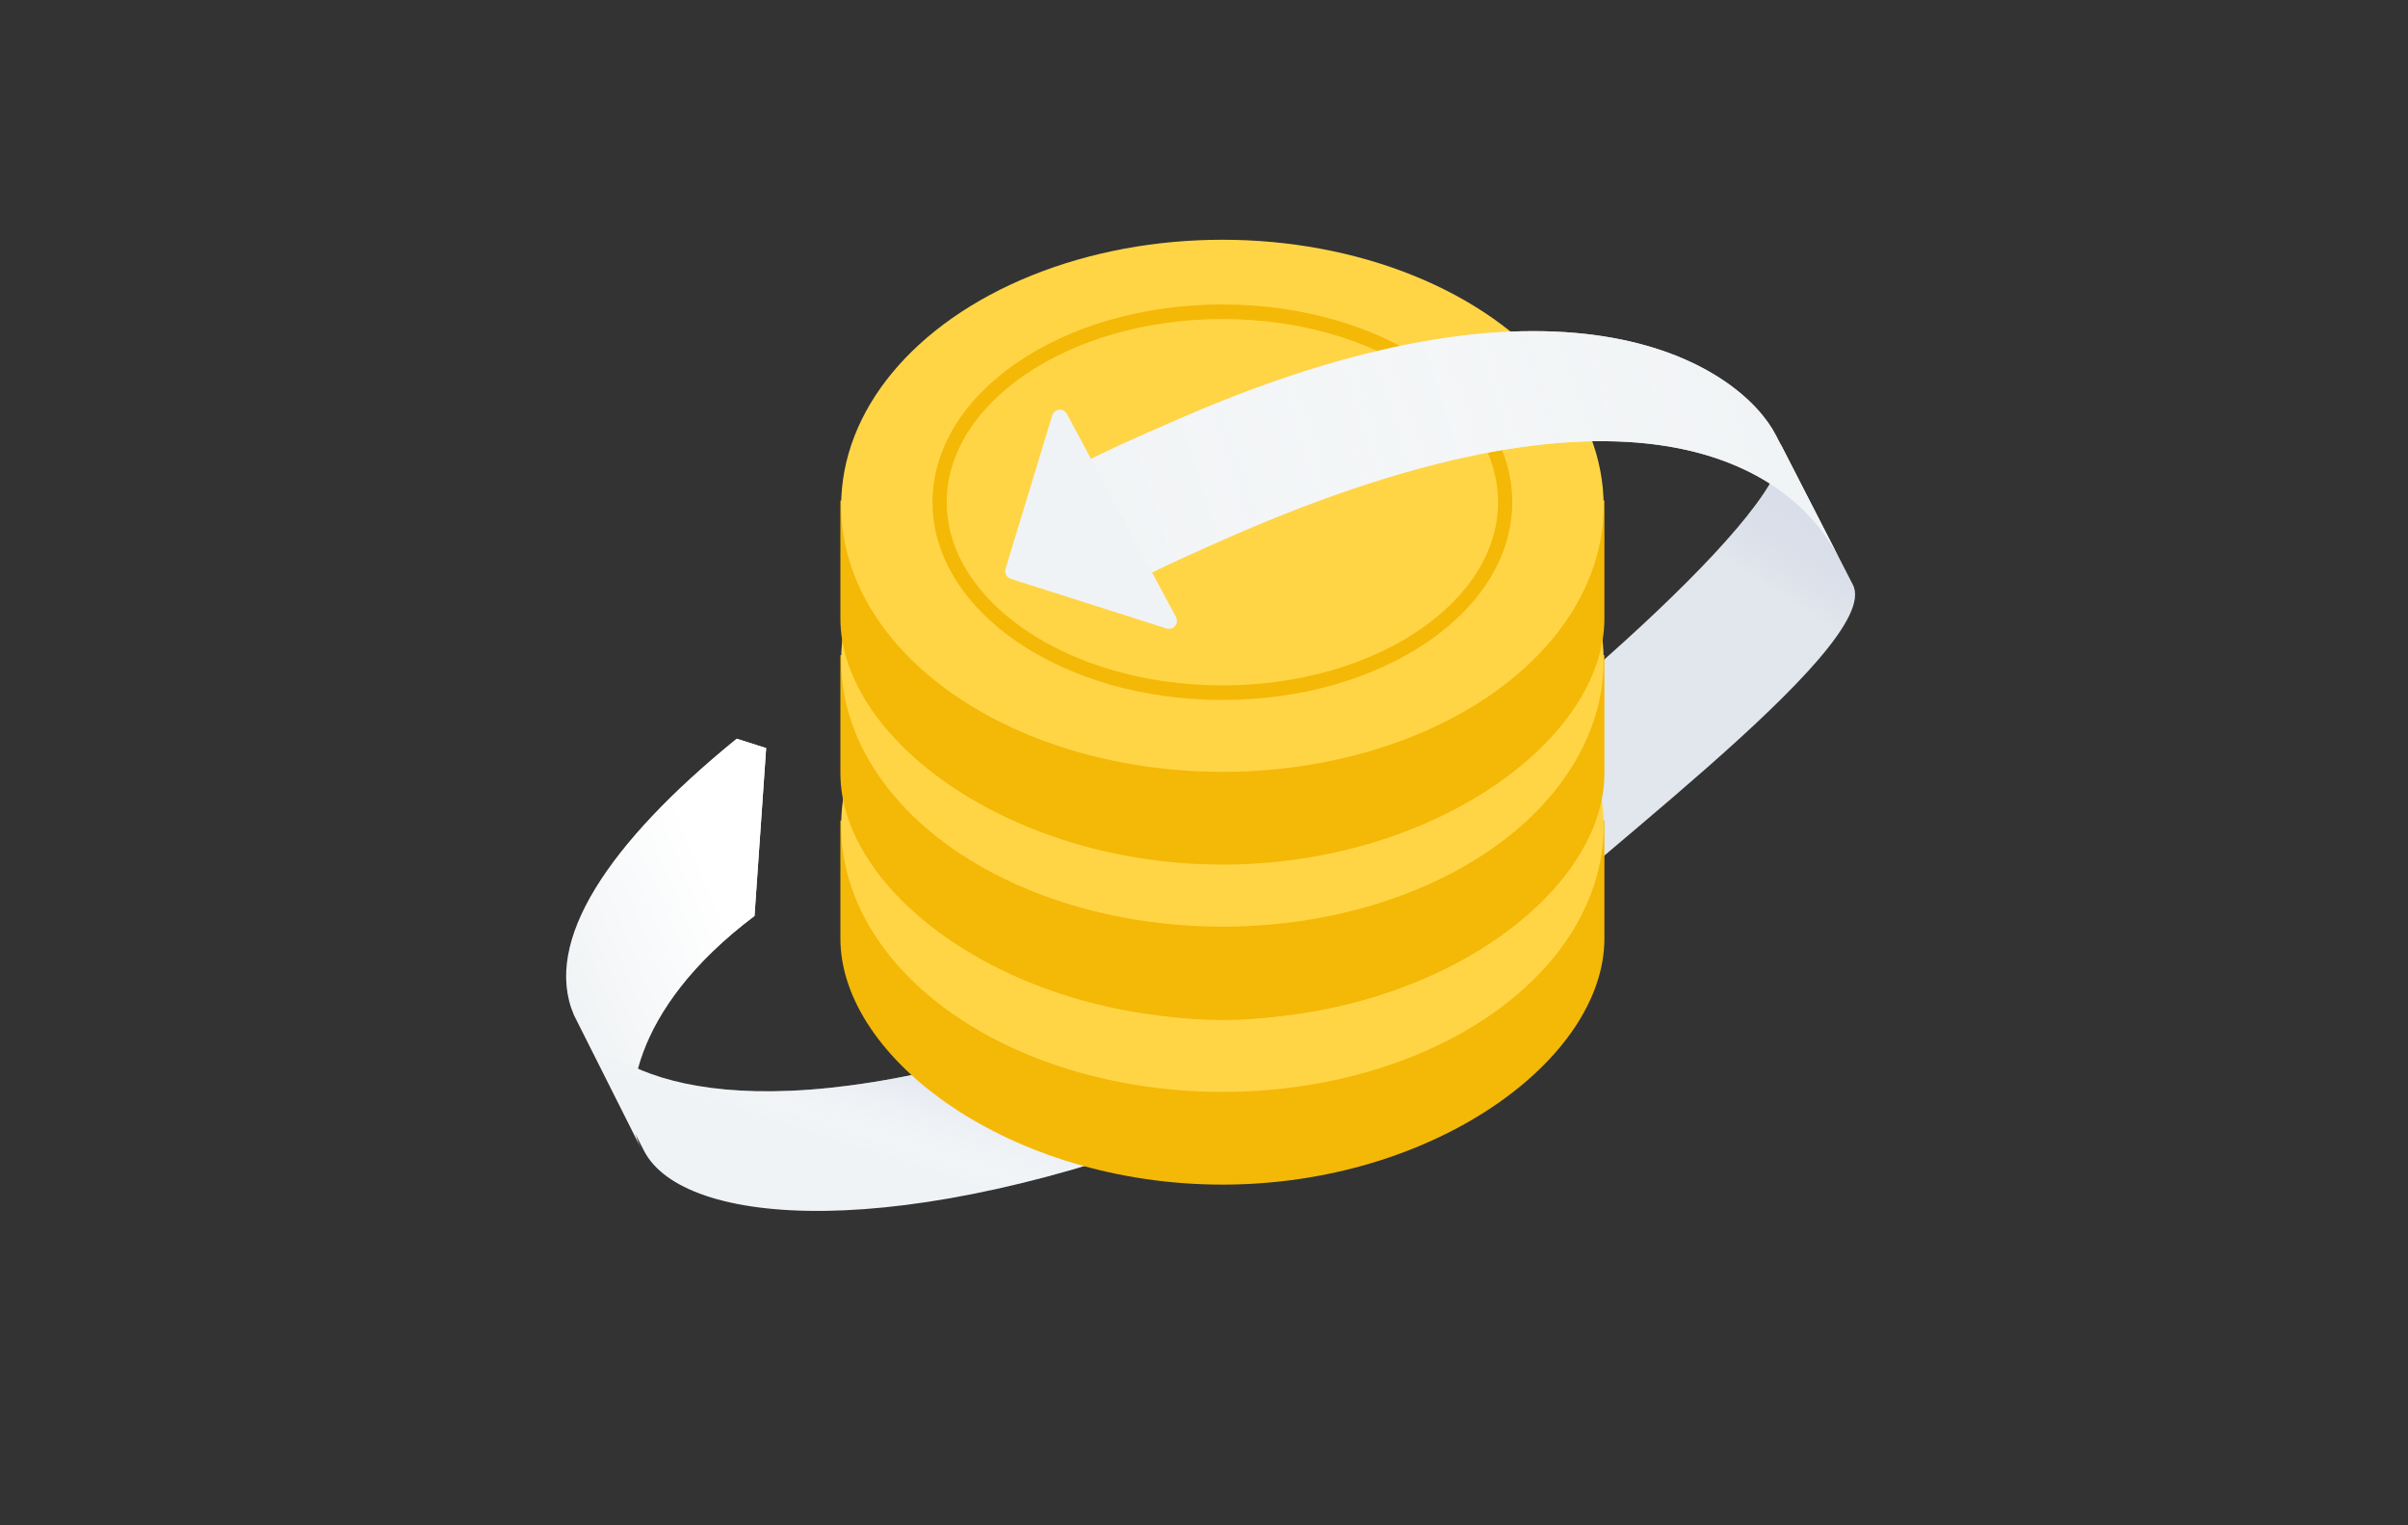 <svg width="360" height="228" viewBox="0 0 360 228" fill="none" xmlns="http://www.w3.org/2000/svg">
<rect x="0" y="0" width="360" height="228" fill="#333333" stroke="none"/>
<path d="M110.145 110.424C90.931 126.044 81.101 140.75 85.799 151.72L95.814 171.629C92.809 165.657 94.052 151.004 112.802 136.908L114.54 111.823L110.145 110.424Z" fill="#F0F3F5"/>
<path d="M110.145 110.424C90.931 126.044 81.101 140.75 85.799 151.72L95.814 171.629C92.809 165.657 94.052 151.004 112.802 136.908L114.54 111.823L110.145 110.424Z" fill="url(#paint0_linear_3348_51178)"/>
<path d="M85.984 151.758C86.032 151.862 86.084 151.971 86.137 152.083C89.427 158.718 105.234 169.889 148.84 157.64L180.806 167.817C134.755 185.936 102.093 183.45 96.266 171.987C91.751 163.104 87.787 155.563 86.137 152.083C86.083 151.974 86.032 151.865 85.984 151.758Z" fill="#F0F3F5"/>
<path d="M85.984 151.758C86.032 151.862 86.084 151.971 86.137 152.083C89.427 158.718 105.234 169.889 148.84 157.64L180.806 167.817C134.755 185.936 102.093 183.45 96.266 171.987C91.751 163.104 87.787 155.563 86.137 152.083C86.083 151.974 86.032 151.865 85.984 151.758Z" fill="url(#paint1_linear_3348_51178)"/>
<path d="M212.184 120.778C225.091 112.155 270.078 74.738 266.137 66.265L266.055 66.105C266.084 66.157 266.111 66.211 266.137 66.265L277.003 87.42C281.793 96.745 232.8 131.799 220.561 145.174L207.152 140.905L212.184 120.778Z" fill="#E2E6ED"/>
<path d="M212.184 120.778C225.091 112.155 270.078 74.738 266.137 66.265L266.055 66.105C266.084 66.157 266.111 66.211 266.137 66.265L277.003 87.42C281.793 96.745 232.8 131.799 220.561 145.174L207.152 140.905L212.184 120.778Z" fill="url(#paint2_linear_3348_51178)"/>
<path d="M239.861 140.279C239.861 158.373 214.292 177.073 182.751 177.073C151.21 177.073 125.641 158.373 125.641 140.279C125.641 122.185 125.641 122.638 125.641 122.638L239.861 122.638C239.861 122.638 239.861 131.621 239.861 140.279Z" fill="#F4B807"/>
<ellipse cx="182.75" cy="123.446" rx="56.996" ry="39.77" fill="#FFD546"/>
<path fill-rule="evenodd" clip-rule="evenodd" d="M212.214 141.998C219.676 136.908 223.96 130.116 223.96 122.908C223.96 115.7 219.676 108.908 212.214 103.819C204.767 98.74 194.356 95.527 182.75 95.527C171.144 95.527 160.733 98.74 153.286 103.819C145.824 108.908 141.54 115.7 141.54 122.908C141.54 130.116 145.824 136.908 153.286 141.998C160.733 147.077 171.144 150.289 182.75 150.289C194.356 150.289 204.767 147.077 212.214 141.998ZM182.75 152.467C206.685 152.467 226.088 139.233 226.088 122.908C226.088 106.583 206.685 93.35 182.75 93.35C158.815 93.35 139.412 106.583 139.412 122.908C139.412 139.233 158.815 152.467 182.75 152.467Z" fill="#F4B807"/>
<path d="M169.991 130.84C169.398 130.84 168.916 130.358 168.916 129.764V129.151C168.916 128.557 169.398 128.075 169.991 128.075H172.778V125.759H169.991C169.398 125.759 168.916 125.278 168.916 124.684V124.07C168.916 123.476 169.398 122.995 169.991 122.995H172.778V111.368C172.778 110.774 173.259 110.293 173.853 110.293H184.491C189.554 110.293 193.308 111.028 195.754 112.497C198.199 113.966 199.422 115.884 199.422 118.25C199.422 120.517 198.199 122.335 195.754 123.704C193.308 125.074 189.554 125.759 184.491 125.759H177.991V128.075H188.886C189.48 128.075 189.961 128.557 189.961 129.151V129.764C189.961 130.358 189.48 130.84 188.886 130.84H177.991V134.621C177.991 135.215 177.509 135.696 176.915 135.696H173.853C173.259 135.696 172.778 135.215 172.778 134.621V130.84H169.991ZM184.105 113.692H177.991V122.995H184.105C187.58 122.995 190.112 122.596 191.699 121.799C193.33 121.002 194.145 119.819 194.145 118.25C194.145 116.681 193.222 115.535 191.377 114.813C189.575 114.066 187.151 113.692 184.105 113.692Z" fill="#F4B807"/>
<path d="M239.861 115.576C239.861 133.67 214.292 152.37 182.751 152.37C151.21 152.37 125.641 133.67 125.641 115.576C125.641 97.482 125.641 97.934 125.641 97.934L239.861 97.934C239.861 97.934 239.861 106.918 239.861 115.576Z" fill="#F4B807"/>
<ellipse cx="182.75" cy="98.744" rx="56.996" ry="39.77" fill="#FFD546"/>
<path fill-rule="evenodd" clip-rule="evenodd" d="M212.214 117.295C219.676 112.206 223.96 105.414 223.96 98.206C223.96 90.998 219.676 84.206 212.214 79.117C204.767 74.037 194.356 70.825 182.75 70.825C171.144 70.825 160.733 74.037 153.286 79.117C145.824 84.206 141.54 90.998 141.54 98.206C141.54 105.414 145.824 112.206 153.286 117.295C160.733 122.375 171.144 125.587 182.75 125.587C194.356 125.587 204.767 122.375 212.214 117.295ZM182.75 127.765C206.685 127.765 226.088 114.531 226.088 98.206C226.088 81.881 206.685 68.647 182.75 68.647C158.815 68.647 139.412 81.881 139.412 98.206C139.412 114.531 158.815 127.765 182.75 127.765Z" fill="#F4B807"/>
<path d="M169.991 106.137C169.398 106.137 168.916 105.655 168.916 105.061V104.447C168.916 103.854 169.398 103.372 169.991 103.372H172.778V101.056H169.991C169.398 101.056 168.916 100.574 168.916 99.98V99.367C168.916 98.773 169.398 98.291 169.991 98.291H172.778V86.665C172.778 86.071 173.259 85.59 173.853 85.59H184.491C189.554 85.59 193.308 86.324 195.754 87.794C198.199 89.263 199.422 91.181 199.422 93.547C199.422 95.813 198.199 97.631 195.754 99.001C193.308 100.371 189.554 101.056 184.491 101.056H177.991V103.372H188.886C189.48 103.372 189.961 103.854 189.961 104.447V105.061C189.961 105.655 189.48 106.137 188.886 106.137H177.991V109.918C177.991 110.512 177.509 110.993 176.915 110.993H173.853C173.259 110.993 172.778 110.512 172.778 109.918V106.137H169.991ZM184.105 88.989H177.991V98.291H184.105C187.58 98.291 190.112 97.893 191.699 97.096C193.33 96.299 194.145 95.116 194.145 93.547C194.145 91.978 193.222 90.832 191.377 90.11C189.575 89.363 187.151 88.989 184.105 88.989Z" fill="#F4B807"/>
<path d="M239.861 92.441C239.861 110.534 214.292 129.235 182.751 129.235C151.21 129.235 125.641 110.534 125.641 92.441C125.641 74.347 125.641 74.799 125.641 74.799L239.861 74.799C239.861 74.799 239.861 83.783 239.861 92.441Z" fill="#F4B807"/>
<ellipse cx="182.75" cy="75.607" rx="56.996" ry="39.77" fill="#FFD546"/>
<path fill-rule="evenodd" clip-rule="evenodd" d="M212.214 94.159C219.676 89.069 223.96 82.277 223.96 75.069C223.96 67.861 219.676 61.069 212.214 55.98C204.767 50.901 194.356 47.688 182.75 47.688C171.144 47.688 160.733 50.901 153.286 55.98C145.824 61.069 141.54 67.861 141.54 75.069C141.54 82.277 145.824 89.069 153.286 94.159C160.733 99.238 171.144 102.45 182.75 102.45C194.356 102.45 204.767 99.238 212.214 94.159ZM182.75 104.628C206.685 104.628 226.088 91.394 226.088 75.069C226.088 58.745 206.685 45.511 182.75 45.511C158.815 45.511 139.412 58.745 139.412 75.069C139.412 91.394 158.815 104.628 182.75 104.628Z" fill="#F4B807"/>
<path d="M265.503 65.075C269.67 73.19 272.801 79.26 274.879 83.335C268.644 71.109 246.338 52.643 183.093 80.594C173.255 84.942 170.907 86.213 170.465 86.571L170.537 86.692C170.537 86.692 170.228 86.762 170.465 86.571L160.69 69.981C160.69 69.981 160.76 69.298 177.055 62.266C234.978 37.27 260.294 54.93 265.503 65.075Z" fill="#F0F3F5"/>
<path d="M265.503 65.075C269.67 73.19 272.801 79.26 274.879 83.335C268.644 71.109 246.338 52.643 183.093 80.594C173.255 84.942 170.907 86.213 170.465 86.571L170.537 86.692C170.537 86.692 170.228 86.762 170.465 86.571L160.69 69.981C160.69 69.981 160.76 69.298 177.055 62.266C234.978 37.27 260.294 54.93 265.503 65.075Z" fill="url(#paint3_linear_3348_51178)"/>
<path d="M150.335 85.014L157.308 62.09C157.618 61.069 159.001 60.943 159.509 61.889L175.805 92.221C176.319 93.177 175.428 94.267 174.401 93.94L151.132 86.531C150.498 86.33 150.141 85.65 150.335 85.014Z" fill="#F0F3F5"/>
<defs>
<linearGradient id="paint0_linear_3348_51178" x1="106.404" y1="131.527" x2="81.1" y2="142.241" gradientUnits="userSpaceOnUse">
<stop stop-color="white"/>
<stop offset="1" stop-color="white" stop-opacity="0"/>
</linearGradient>
<linearGradient id="paint1_linear_3348_51178" x1="126.558" y1="171.458" x2="132.603" y2="152.47" gradientUnits="userSpaceOnUse">
<stop stop-color="white" stop-opacity="0"/>
<stop offset="1" stop-color="#CCD5E5"/>
</linearGradient>
<linearGradient id="paint2_linear_3348_51178" x1="263.009" y1="86.864" x2="272.793" y2="71.677" gradientUnits="userSpaceOnUse">
<stop stop-color="#C8D0E0" stop-opacity="0"/>
<stop offset="1" stop-color="#DAE0EC"/>
</linearGradient>
<linearGradient id="paint3_linear_3348_51178" x1="160.659" y1="100.714" x2="269.468" y2="65.956" gradientUnits="userSpaceOnUse">
<stop stop-color="white" stop-opacity="0"/>
<stop offset="1" stop-color="#F0F3F5"/>
</linearGradient>
</defs>
</svg>
